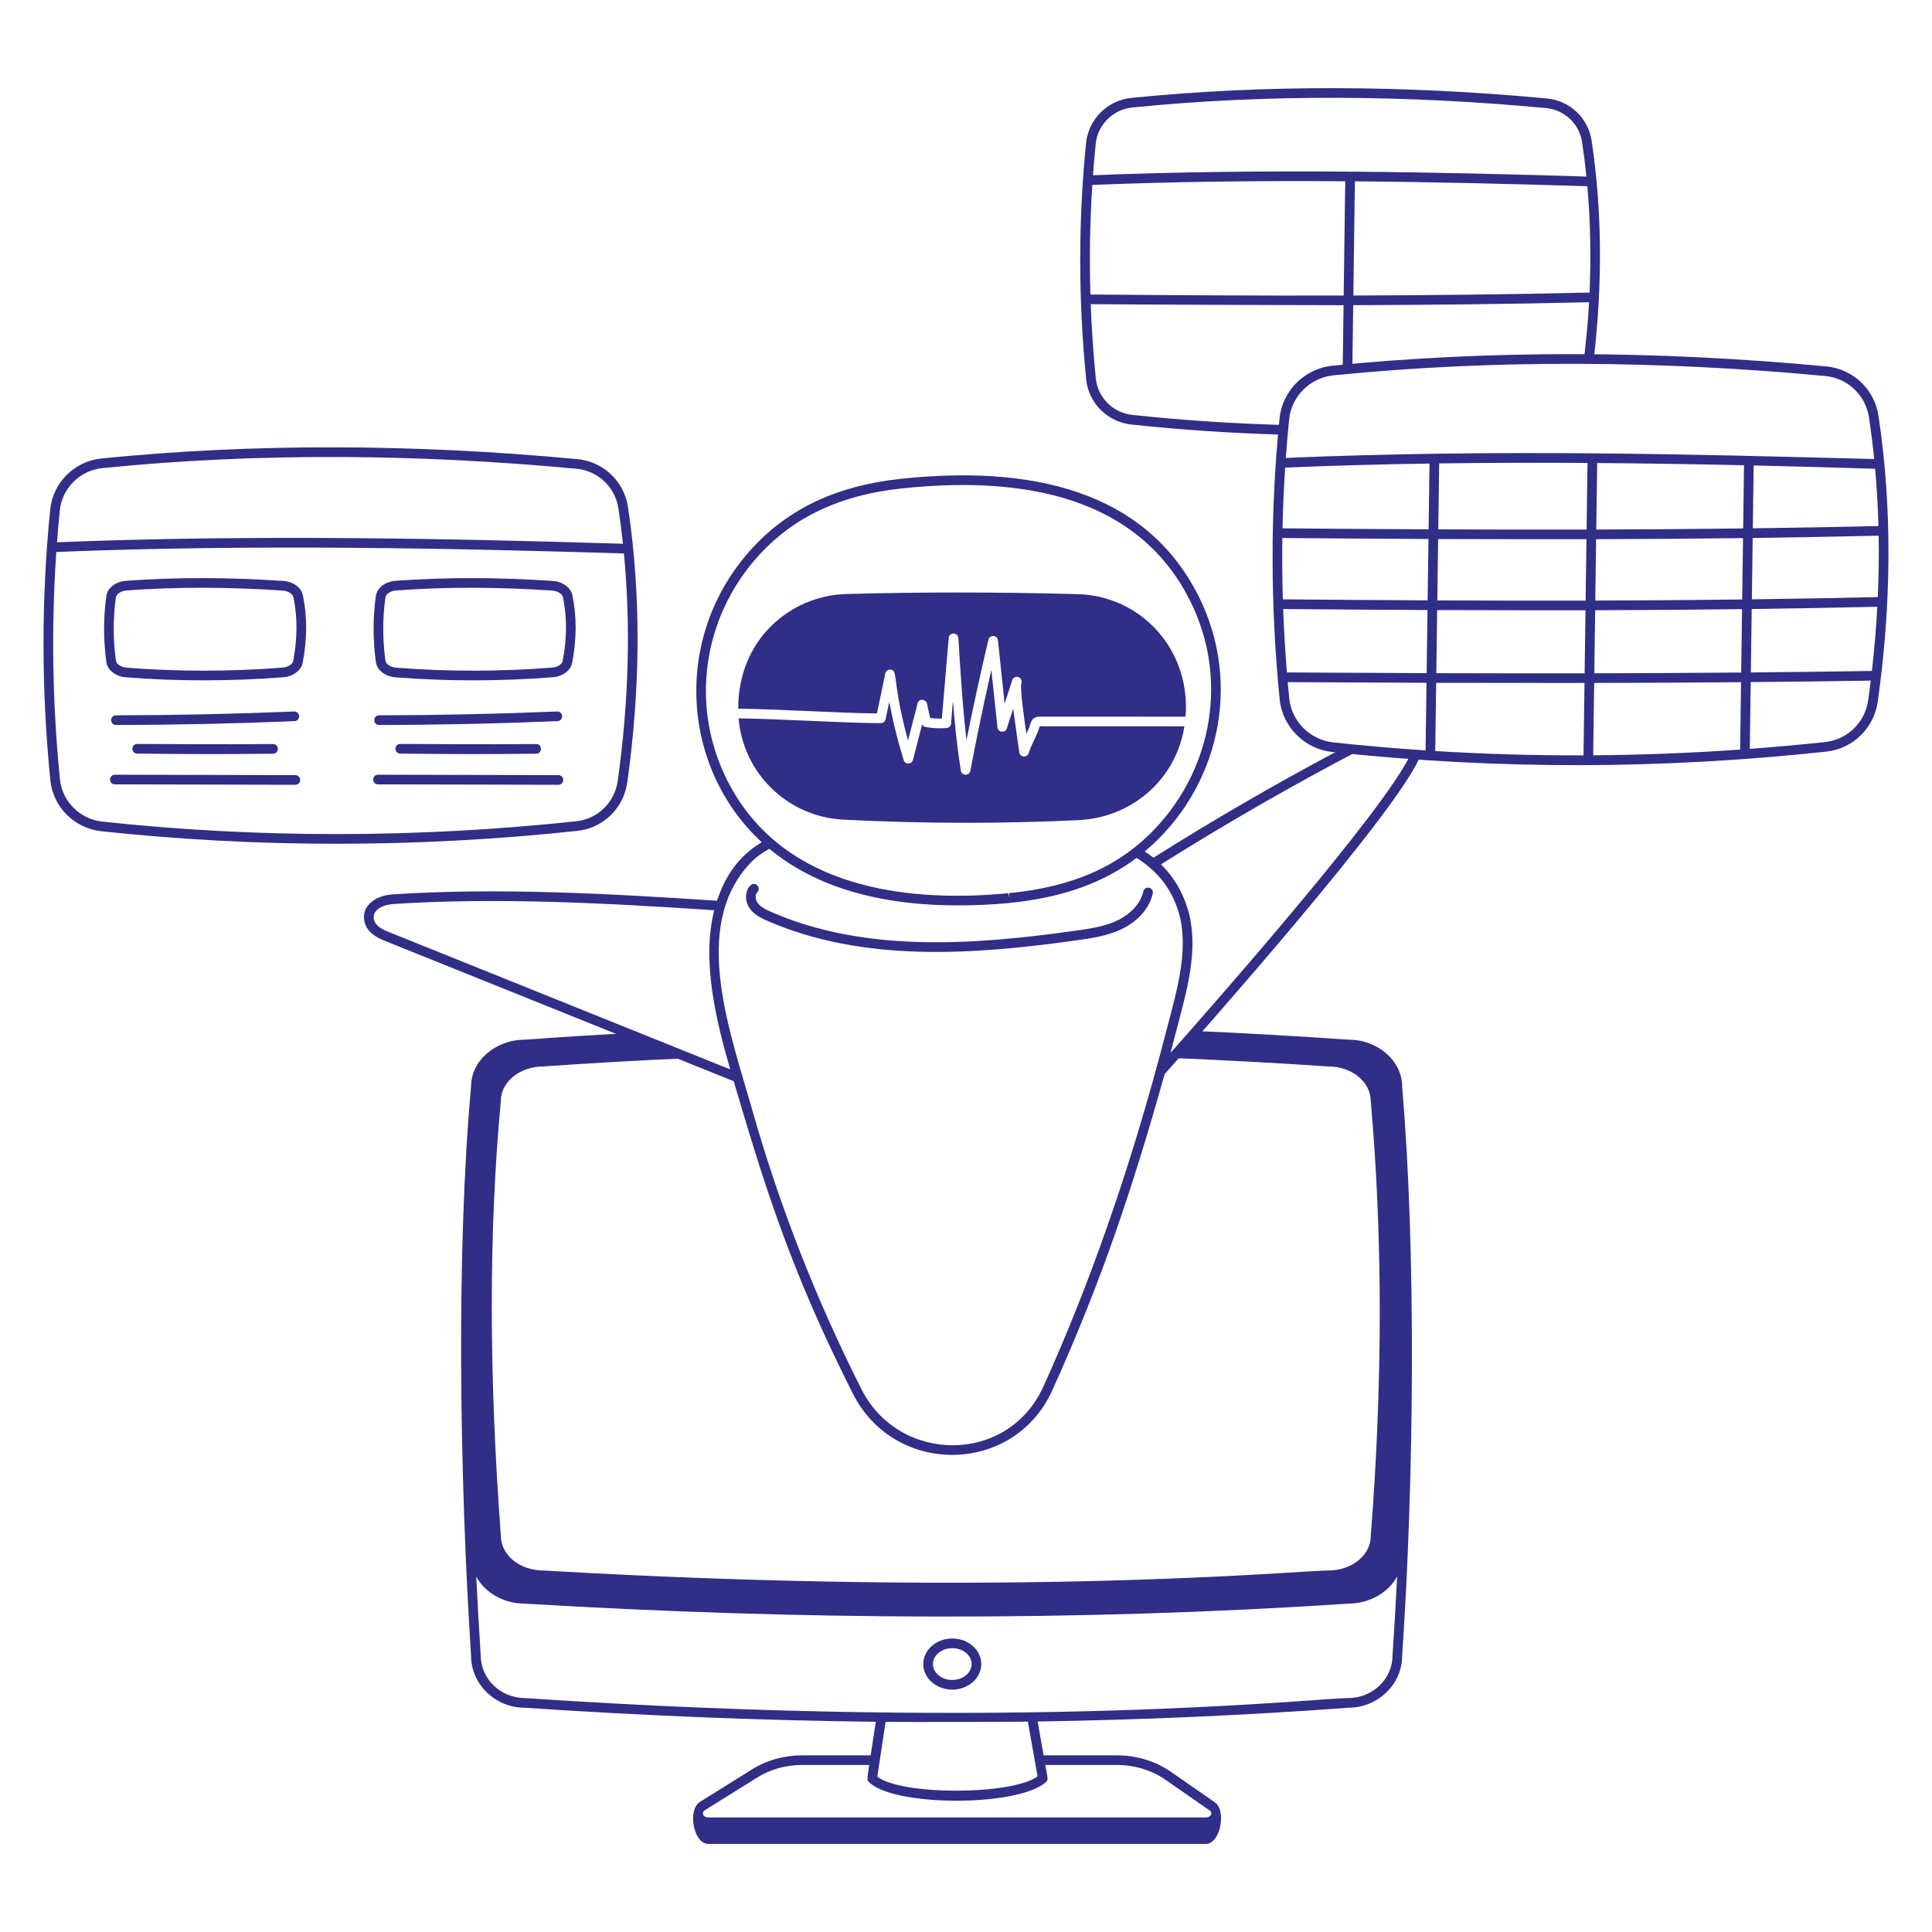<svg xmlns="http://www.w3.org/2000/svg" fill="none" viewBox="0 0 400 400" id="Assistant--Streamline-Milano" height="400" width="400">
  <desc>
    Assistant Streamline Illustration: https://streamlinehq.com
  </desc>
  <g id="assistant--work-assistant">
    <g id="computer">
      <path id="vector" fill="#302e87" d="M290.304 225c0 -5.376 -5.024 -9.748 -11.13 -9.748 -10.526 -0.73 -21.032 -1.328 -31.508 -1.792 -1.636 1.868 -3.274 3.728 -4.916 5.586 10.798 0.446 21.572 1.032 32.308 1.754 4.82 0 8.742 3.19 8.746 7.198 2.48 28.054 2.48 58.324 -0.004 90.042 0 3.92 -3.922 7.11 -8.742 7.11 -6.174 0 -64.864 5.71 -162.616 0 -4.82 0 -8.742 -3.19 -8.744 -7.184 -2.51 -33.76 -2.51 -63.188 0 -90.056 0 -3.92 3.922 -7.11 8.812 -7.112 10.044 -0.71 20.114 -1.282 30.2 -1.718l-12.84 -5.166c-7.08 0.38 -14.126 0.826 -21.136 1.338 -6.178 0 -11.206 4.374 -11.202 9.66 -3.112 34.232 -2.364 81.274 -0.004 117.87 0 5.95 5.024 10.788 11.132 10.788 24.6 1.658 48.862 2.626 72.666 2.91 -0.454 3.002 -0.802 5.25 -1.064 6.94h-14.13c-3.776 0 -7.39 1.01 -10.452 2.922l-10.804 6.75c-2.55 1.59 -1.362 8.672 1.802 8.672h102.948c3.112 0 4.294 -6.952 1.932 -8.588l-9.162 -6.36c-3.156 -2.19 -7.124 -3.396 -11.172 -3.396h-15.158l-1.234 -7c21.912 -0.344 43.378 -1.294 64.298 -2.848 6.162 -0.02 11.168 -4.852 11.166 -10.72 2.492 -36.632 2.908 -84.022 0 -117.848l0.008 -0.004Zm-73.726 143.938c0.518 -0.476 0.326 -0.796 -0.154 -3.522h14.806c3.644 0 7.208 1.08 10.032 3.04l9.162 6.36c0.798 0.552 0.224 1.474 -0.792 1.474H146.684c-1.038 0 -1.608 -0.964 -0.744 -1.506l10.804 -6.75c2.744 -1.712 5.992 -2.618 9.392 -2.618h13.822c-0.496 3.258 -0.42 3.154 -0.11 3.478 5.01 5.226 31.098 5.232 36.73 0.044Zm-34.938 -1.114 1.712 -11.326c4.23 0.042 23.884 0.026 29.46 -0.052l2.002 11.35c-5.46 3.914 -28.27 3.94 -33.174 0.028Zm106.664 -25.044c0 4.846 -4.128 8.79 -9.206 8.79 -6.446 0 -67.958 6.896 -170.362 0 -5.076 0 -9.206 -3.942 -9.208 -8.854 -0.356 -5.522 -0.664 -10.948 -0.924 -16.284 1.794 3.296 5.646 5.582 10.068 5.582 56.276 3.388 113.972 3.752 170.458 0 4.482 -0.012 8.352 -2.326 10.13 -5.62 -0.266 5.424 -0.582 10.886 -0.956 16.386Z" stroke-width="2"></path>
      <path id="vector_2" fill="#302e87" d="M197.158 349.816c-3.312 0 -6.006 -2.374 -6.006 -5.292 0 -2.918 2.694 -5.292 6.006 -5.292 3.312 0 6.004 2.374 6.004 5.292 0 2.918 -2.694 5.292 -6.004 5.292Zm0 -8.582c-2.208 0 -4.006 1.476 -4.006 3.292 0 1.816 1.796 3.292 4.006 3.292s4.004 -1.476 4.004 -3.292c0 -1.816 -1.796 -3.292 -4.004 -3.292Z" stroke-width="2"></path>
    </g>
    <g id="robot">
      <path id="vector_3" fill="#302e87" d="M158.9 190.658c-1.312 -0.57 -2.67 -1.232 -3.598 -2.47 -2.058 -2.758 0.116 -6.268 1.496 -4.874 0.388 0.394 0.384 1.026 -0.008 1.414 -0.542 0.536 -0.378 1.602 0.114 2.26 0.634 0.846 1.728 1.37 2.792 1.834 19.422 8.458 41.826 6.848 63.15 3.848 3.318 -0.468 6.056 -0.92 8.566 -2.134 2.788 -1.348 4.77 -3.586 5.304 -5.984 0.12 -0.538 0.652 -0.88 1.194 -0.758 0.54 0.12 0.878 0.654 0.76 1.194 -0.678 3.034 -3.006 5.714 -6.386 7.35 -2.99 1.446 -6.412 1.928 -9.16 2.314 -21.566 3.038 -44.332 4.67 -64.224 -3.994Z" stroke-width="2"></path>
      <path id="vector_4" fill="#302e87" d="M292.07 156.124c-5.17 11.422 -41.424 52.476 -49.728 61.87 0.384 -1.426 1.772 -6.768 1.772 -6.768 1.936 -7.35 4.128 -15.682 1.712 -23.298 -1.188 -3.74 -3.088 -6.658 -5.458 -8.968 13.494 -8.492 27.358 -16.454 41.264 -23.722 -1.204 -0.114 -2.41 -0.214 -3.612 -0.338 -13.22 6.998 -26.386 14.59 -39.21 22.68 -0.576 -0.464 -1.186 -0.884 -1.806 -1.29 15.226 -12.724 20.422 -34.538 11.084 -53 -9.798 -19.382 -30.572 -27.504 -61.764 -24.134 -12.906 1.394 -22.858 6.03 -30.42 14.17 -16.746 18.024 -15.074 45.468 1.812 61.054 -4.116 2.444 -7.278 6.124 -9.268 12.114 -22.308 -1.5 -45.694 -2.74 -67.19 -1.318 -3.334 0.22 -6.474 2.234 -5.816 5.528 0.456 2.294 2.488 3.384 4.208 4.076l72.25 29.074c6.274 21.138 11.55 38.734 24.696 64.714 8.68 17.158 33.33 16.794 41.238 -0.658 10.204 -22.506 16.602 -41.754 23.302 -65.542 7.554 -8.5 49.168 -55.36 53.016 -66.108 -0.694 -0.048 -1.388 -0.086 -2.082 -0.136Zm-139.692 8.666c-10.062 -16.236 -7.598 -36.554 4.992 -50.104 7.222 -7.774 16.764 -12.204 29.17 -13.542 30.262 -3.268 50.378 4.484 59.764 23.048 8.12 16.056 4.742 34.696 -7.014 47.218 -7.426 7.908 -17.074 12.198 -30.364 13.504 0.13 1.332 0.184 1.306 -0.172 0.016 -18.896 1.818 -44.026 -0.202 -56.376 -20.14ZM80.396 192.922c-1.33 -0.536 -2.724 -1.264 -2.992 -2.612 -0.4 -2.016 2.066 -3.016 3.988 -3.14 21.232 -1.408 44.374 -0.194 66.484 1.288 -2.622 10.354 0.296 22.558 3.306 32.95L80.396 192.922Zm135.618 94.162c-7.338 16.186 -29.828 16.002 -37.632 0.58 -9.35 -18.478 -16.92 -37.79 -22.502 -57.396 -4.738 -16.698 -12.956 -38.382 -0.538 -51.584 1.098 -1.166 2.448 -2.128 3.956 -2.946 10.854 9.034 25.442 11.714 38.872 11.714 13.954 0 26.792 -2.048 37.15 -9.832 3.862 2.428 6.99 5.84 8.602 10.914 2.46 7.752 -0.334 16.708 -2.382 24.65 -7.646 29.632 -16.474 53.938 -25.526 73.9Z" stroke-width="2"></path>
      <path id="vector_5" fill="#302e87" d="m181.562 147.719 1.726 -8.292c0.1 -0.478 0.562 -0.804 1.02 -0.796 1.756 0.07 0.274 2.18 3.686 14.686l1.978 -7.68c0.28 -1.076 1.702 -0.936 1.94 0.006 0.252 1.018 0.434 2.11 0.682 3.01 0.796 0.11 1.598 0.152 2.404 0.134l1.426 -16.704c0.108 -1.248 1.918 -1.194 1.994 0.024 0.442 7.018 0.87 14.09 1.686 21.128 1.39 -6.944 2.912 -13.914 4.542 -20.79 0.256 -1.09 1.85 -0.988 1.966 0.124l1.392 13.116 1.562 -4.862c0.166 -0.526 0.732 -0.818 1.258 -0.65 0.526 0.17 0.814 0.732 0.644 1.258 -0.324 1.016 0.542 7.168 1.036 10.504 0.332 -0.714 0.638 -1.416 0.794 -1.99 0.298 -1.104 0.872 -1.572 2.014 -1.572l30.146 0.008c1.108 -13.882 -9.212 -25.014 -22.326 -25.37 -16.388 -0.444 -32.514 -0.454 -47.922 -0.03 -11.554 0.32 -22.442 9.454 -22.364 23.74 8.066 0.084 20.136 0.884 28.714 0.994l0.002 0.004Z" stroke-width="2"></path>
      <path id="vector_6" fill="#302e87" d="M215.254 150.375c-0.46 1.75 -1.864 4.048 -2.26 5.514 -0.278 1.046 -1.822 0.954 -1.958 -0.138 -0.06 -0.498 -1.05 -7.228 -1.268 -9.028l-1.31 4.078c-0.336 1.056 -1.836 0.846 -1.946 -0.202l-1.264 -11.908c-1.572 6.946 -3.032 13.95 -4.348 20.898 -0.208 1.098 -1.8 1.07 -1.97 -0.036 -2.144 -13.98 -1.272 -18.496 -2.016 -9.734 -0.042 0.486 -0.428 0.872 -0.914 0.912 -1.45 0.12 -2.92 0.05 -4.358 -0.208 -0.318 -0.058 -0.586 -0.262 -0.724 -0.55l-1.896 7.358c-0.248 0.96 -1.62 1.022 -1.924 0.048 -1.24 -3.966 -2.238 -8.026 -2.982 -12.124l-0.764 3.672c-0.096 0.464 -0.51 0.798 -0.982 0.796 -8.002 -0.03 -20.438 -0.876 -29.448 -0.998 0.906 11.302 10.11 20.374 21.614 20.968 16.874 0.868 33.322 0.858 48.874 0.098 10.504 -0.516 19.968 -7.958 21.808 -19.41l-29.964 -0.008v0.002Z" stroke-width="2"></path>
    </g>
    <path id="vector_7" fill="#302e87" d="M265.796 87.989c-10.528 -0.288 -21.004 -0.974 -31.384 -2.092 -3.974 -0.428 -7.142 -3.594 -7.536 -7.528 -0.512 -5.128 -0.862 -10.264 -1.054 -15.392 13.892 0.118 49.66 0.218 52.346 0.212l-0.182 13.346c0.666 -0.064 1.336 -0.112 2.002 -0.174l0.18 -13.178c15.84 -0.048 32.244 -0.22 48.834 -0.608 -0.212 3.876 -0.594 7.804 -1.06 11.758 0.676 0.002 1.354 0.022 2.03 0.028 1.84 -15.754 1.71 -30.95 -0.442 -45.22 -0.708 -4.708 -4.512 -8.308 -9.248 -8.752 -29.9 -2.808 -58.846 -2.85 -86.042 -0.122 -4.94 0.496 -8.884 4.416 -9.378 9.322 -1.624 16.08 -1.618 32.574 0.024 48.982 0.484 4.87 4.398 8.788 9.308 9.316 10.41 1.12 20.898 1.814 31.424 2.104 0.06 -0.666 0.112 -1.334 0.176 -2l0.002 -0.002Zm63.306 -27.416c-16.614 0.388 -33.042 0.562 -48.906 0.61l0.322 -23.638c17.258 0.142 33.732 0.568 48.124 1.014 0.634 7.146 0.788 14.5 0.46 22.014Zm-102.25 -30.786c0.4 -3.964 3.592 -7.132 7.59 -7.532 28.052 -2.816 57.018 -2.568 85.654 0.124 3.82 0.358 6.886 3.262 7.458 7.06 0.354 2.346 0.652 4.718 0.896 7.114 -29.142 -0.898 -66.75 -1.712 -102.162 -0.268 0.158 -2.172 0.346 -4.338 0.564 -6.496v-0.002Zm-0.702 8.502c17.336 -0.712 35.212 -0.88 52.366 -0.76l-0.324 23.658c-18.472 0.044 -36.152 -0.074 -52.438 -0.212 -0.22 -7.596 -0.088 -15.174 0.396 -22.686Z" stroke-width="2"></path>
    <path id="vector_8" fill="#302e87" d="M388.924 86.103c-0.83 -5.51 -5.28 -9.722 -10.82 -10.244 -35.524 -3.336 -69.912 -3.384 -102.212 -0.146 -5.784 0.58 -10.398 5.168 -10.976 10.91 -1.948 19.286 -1.9 38.882 0.026 58.17 0.568 5.7 5.152 10.284 10.896 10.902 35.026 3.77 68.68 3.518 102.274 -0.08 5.504 -0.588 9.888 -4.856 10.664 -10.376 2.792 -19.896 3.05 -39.892 0.148 -59.136Zm-1.362 52.808c-8.398 0.134 -16.766 0.236 -25.066 0.31l0.178 -13.13c8.602 -0.112 17.284 -0.266 26.004 -0.468 -0.236 4.386 -0.61 8.816 -1.118 13.288h0.002Zm-57.478 0.484 0.178 -13.054c9.976 -0.028 20.136 -0.098 30.412 -0.226l-0.178 13.124c-10.272 0.088 -20.434 0.136 -30.412 0.156Zm30.384 1.844 -0.19 13.952c-10.154 0.716 -20.304 1.11 -30.426 1.184l0.204 -14.98c9.978 -0.02 20.14 -0.068 30.412 -0.156Zm27.756 -44.188c0.35 3.904 0.58 7.858 0.688 11.86 -8.722 0.204 -17.404 0.358 -26.01 0.47l0.178 -13.012c8.812 0.202 17.242 0.44 25.144 0.682Zm0.554 26.568c-8.744 0.204 -17.45 0.358 -26.076 0.47l0.174 -12.708c8.628 -0.114 17.336 -0.268 26.082 -0.472 0.072 4.188 0.012 8.426 -0.178 12.708l-0.002 0.002Zm-123.276 -12.234c9.7 0.082 19.812 0.16 30.248 0.208l-0.174 12.704c-10.34 -0.05 -20.362 -0.126 -29.976 -0.208 -0.126 -4.242 -0.16 -8.48 -0.1 -12.706l0.002 0.002Zm32.25 0.218c6.916 0.032 27.498 0.046 30.71 0.038l-0.174 12.706c-10.472 0.026 -20.736 0.006 -30.71 -0.04l0.174 -12.704Zm32.71 0.032c9.976 -0.03 20.136 -0.1 30.412 -0.228l-0.174 12.708c-10.278 0.128 -20.438 0.198 -30.412 0.226l0.174 -12.706Zm30.44 -2.228c-10.276 0.128 -20.436 0.2 -30.412 0.228l0.188 -13.772c10.444 0.08 20.646 0.248 30.404 0.462l-0.18 13.082Zm-32.414 0.234c-10.472 0.026 -20.734 0.006 -30.71 -0.038l0.186 -13.66c10.33 -0.14 20.628 -0.16 30.712 -0.094l-0.188 13.792Zm-32.71 -0.046c-10.434 -0.05 -20.544 -0.126 -30.24 -0.208 0.088 -4.206 0.268 -8.398 0.538 -12.574 9.874 -0.418 19.89 -0.686 29.888 -0.838l-0.186 13.62Zm-30.11 16.498c9.586 0.082 19.576 0.158 29.882 0.208l-0.178 13.064 -28.932 -0.138c-0.356 -4.378 -0.614 -8.758 -0.774 -13.132l0.002 -0.002Zm31.882 0.216c6.99 0.032 27.576 0.046 30.71 0.04l-0.178 13.052c-10.472 0.016 -20.738 0 -30.71 -0.03l0.178 -13.062Zm-21.462 -48.604c33.608 -3.37 68.048 -3.024 101.826 0.148 4.624 0.434 8.338 3.95 9.032 8.55 0.43 2.85 0.792 5.732 1.086 8.644 -38.452 -1.032 -78.416 -2.068 -121.818 -0.24 0.192 -2.668 0.42 -5.33 0.688 -7.98 0.484 -4.8 4.346 -8.634 9.186 -9.122Zm-9.162 66.892c-0.112 -1.124 -0.216 -2.248 -0.316 -3.37l28.734 0.138 -0.19 14c-6.394 -0.422 -12.764 -0.974 -19.104 -1.656 -4.808 -0.518 -8.646 -4.35 -9.124 -9.112Zm30.226 10.896 0.192 -14.122c7.11 0.022 27.702 0.034 30.71 0.03l-0.204 14.986c-10.272 0.032 -20.514 -0.266 -30.698 -0.894Zm80.744 -1.864c-5.204 0.556 -10.412 1.03 -15.618 1.418l0.188 -13.824c8.23 -0.074 16.528 -0.174 24.856 -0.308 -0.166 1.346 -0.342 2.694 -0.532 4.046 -0.646 4.612 -4.304 8.176 -8.894 8.668Z" stroke-width="2"></path>
    <g id="window 1">
      <path id="vector_9" fill="#302e87" d="M118.51 123.243c-0.332 -1.604 -2.002 -2.822 -4.06 -2.962 -11.3 -0.772 -22.24 -0.784 -32.518 -0.034 -2.188 0.16 -3.88 1.462 -4.118 3.17 -0.624 4.488 -0.622 9.08 0.008 13.648 0.232 1.698 1.914 3 4.088 3.17 10.956 0.856 21.892 0.81 32.546 -0.018 2.05 -0.16 3.7 -1.396 4.008 -3.004 0.942 -4.876 0.958 -9.574 0.044 -13.968l0.002 -0.002Zm-2.01 13.59c-0.134 0.704 -1.08 1.3 -2.2 1.388 -10.804 0.84 -21.654 0.846 -32.234 0.018 -1.19 -0.094 -2.162 -0.716 -2.264 -1.448 -0.604 -4.386 -0.606 -8.792 -0.008 -13.1 0.104 -0.74 1.084 -1.362 2.282 -1.45 10.544 -0.77 21.434 -0.704 32.236 0.034 1.13 0.078 2.094 0.668 2.24 1.374 0.858 4.134 0.84 8.568 -0.052 13.184Z" stroke-width="2"></path>
      <path id="vector_10" fill="#302e87" d="M62.712 123.243c-0.332 -1.604 -2.002 -2.822 -4.06 -2.962 -11.304 -0.772 -22.244 -0.784 -32.52 -0.034 -2.188 0.16 -3.88 1.462 -4.118 3.17 -0.624 4.482 -0.62 9.074 0.008 13.648 0.232 1.696 1.916 3 4.09 3.17 10.956 0.856 21.892 0.81 32.546 -0.018 2.046 -0.16 3.696 -1.396 4.008 -3.004 0.942 -4.876 0.958 -9.574 0.044 -13.968l0.002 -0.002Zm-2.01 13.588c-0.136 0.706 -1.082 1.302 -2.2 1.39 -10.804 0.84 -21.654 0.846 -32.234 0.018 -1.192 -0.094 -2.164 -0.716 -2.266 -1.448 -0.602 -4.394 -0.606 -8.8 -0.008 -13.102 0.104 -0.738 1.084 -1.362 2.282 -1.45 10.544 -0.77 21.436 -0.704 32.238 0.034 1.13 0.078 2.094 0.668 2.24 1.374 0.858 4.134 0.84 8.57 -0.052 13.184Z" stroke-width="2"></path>
      <path id="vector_11" fill="#302e87" d="M130.014 104.965c-0.802 -5.328 -5.106 -9.4 -10.462 -9.904 -34.244 -3.216 -67.398 -3.264 -98.542 -0.14 -5.59 0.56 -10.052 4.998 -10.614 10.55 -1.858 18.404 -1.85 37.296 0.026 56.084 0.55 5.51 4.982 9.944 10.538 10.542 32.382 3.486 65.556 3.46 98.598 -0.076 5.324 -0.57 9.564 -4.696 10.312 -10.034 2.612 -18.62 3.014 -37.976 0.144 -57.022Zm-108.804 -8.054c32.338 -3.242 65.538 -2.922 98.154 0.142 4.442 0.416 8.008 3.792 8.674 8.21 0.364 2.416 0.676 4.856 0.938 7.318 -33.388 -1.032 -76.538 -1.968 -117.174 -0.306 0.168 -2.208 0.362 -4.41 0.584 -6.606 0.466 -4.61 4.178 -8.29 8.824 -8.758Zm106.68 64.794c-0.622 4.43 -4.134 7.852 -8.542 8.324 -32.902 3.52 -65.936 3.546 -98.172 0.076 -4.622 -0.496 -8.304 -4.178 -8.764 -8.752 -1.57 -15.736 -1.822 -31.53 -0.754 -47.07 40.744 -1.674 84.068 -0.728 117.522 0.306 1.428 15 1 30.804 -1.29 47.116Z" stroke-width="2"></path>
      <path id="vector_12" fill="#302e87" d="M78.48 150.096c-0.552 0 -1 -0.446 -1 -1s0.448 -1 0.998 -1c12.236 -0.014 24.642 -0.28 36.874 -0.79 0.524 -0.032 1.018 0.406 1.042 0.958 0.022 0.552 -0.406 1.018 -0.958 1.04 -12.256 0.512 -24.69 0.784 -36.952 0.792h-0.004Z" stroke-width="2"></path>
      <path id="vector_13" fill="#302e87" d="M82.854 156.021c-0.552 -0.008 -0.994 -0.46 -0.986 -1.014 0.008 -0.548 0.454 -0.986 1 -0.986 0 0 18.788 0.132 28.124 0.026 1.276 -0.092 1.392 1.984 0.024 2 -9.056 0.104 -18.508 0.102 -28.16 -0.026h-0.002Z" stroke-width="2"></path>
      <path id="vector_14" fill="#302e87" d="m115.616 162.482 -37.364 -0.086c-0.552 0 -1 -0.45 -0.998 -1.002 0 -0.552 0.45 -0.998 1 -0.998l37.364 0.086c0.552 0 1 0.45 0.998 1.002 0 0.552 -0.45 0.998 -1 0.998Z" stroke-width="2"></path>
      <path id="vector_15" fill="#302e87" d="M24.012 150.096c-0.552 0 -1 -0.446 -1 -1s0.448 -1 0.998 -1c12.236 -0.014 24.642 -0.28 36.876 -0.79 0.538 -0.032 1.016 0.406 1.042 0.958 0.022 0.552 -0.406 1.018 -0.958 1.04 -12.258 0.512 -24.692 0.784 -36.954 0.792h-0.004Z" stroke-width="2"></path>
      <path id="vector_16" fill="#302e87" d="M28.388 156.021c-0.552 -0.008 -0.994 -0.46 -0.986 -1.014 0.008 -0.548 0.454 -0.986 1 -0.986 0 0 18.792 0.132 28.122 0.026 0.526 -0.042 1.006 0.436 1.012 0.988 0.006 0.552 -0.436 1.004 -0.988 1.012 -9.21 0.104 -18.656 0.1 -28.16 -0.026Z" stroke-width="2"></path>
      <path id="vector_17" fill="#302e87" d="m61.15 162.482 -37.366 -0.086c-0.552 0 -1 -0.45 -0.998 -1.002 0 -0.552 0.45 -0.998 1 -0.998l37.366 0.086c0.552 0 1 0.45 0.998 1.002 0 0.552 -0.45 0.998 -1 0.998Z" stroke-width="2"></path>
    </g>
  </g>
</svg>